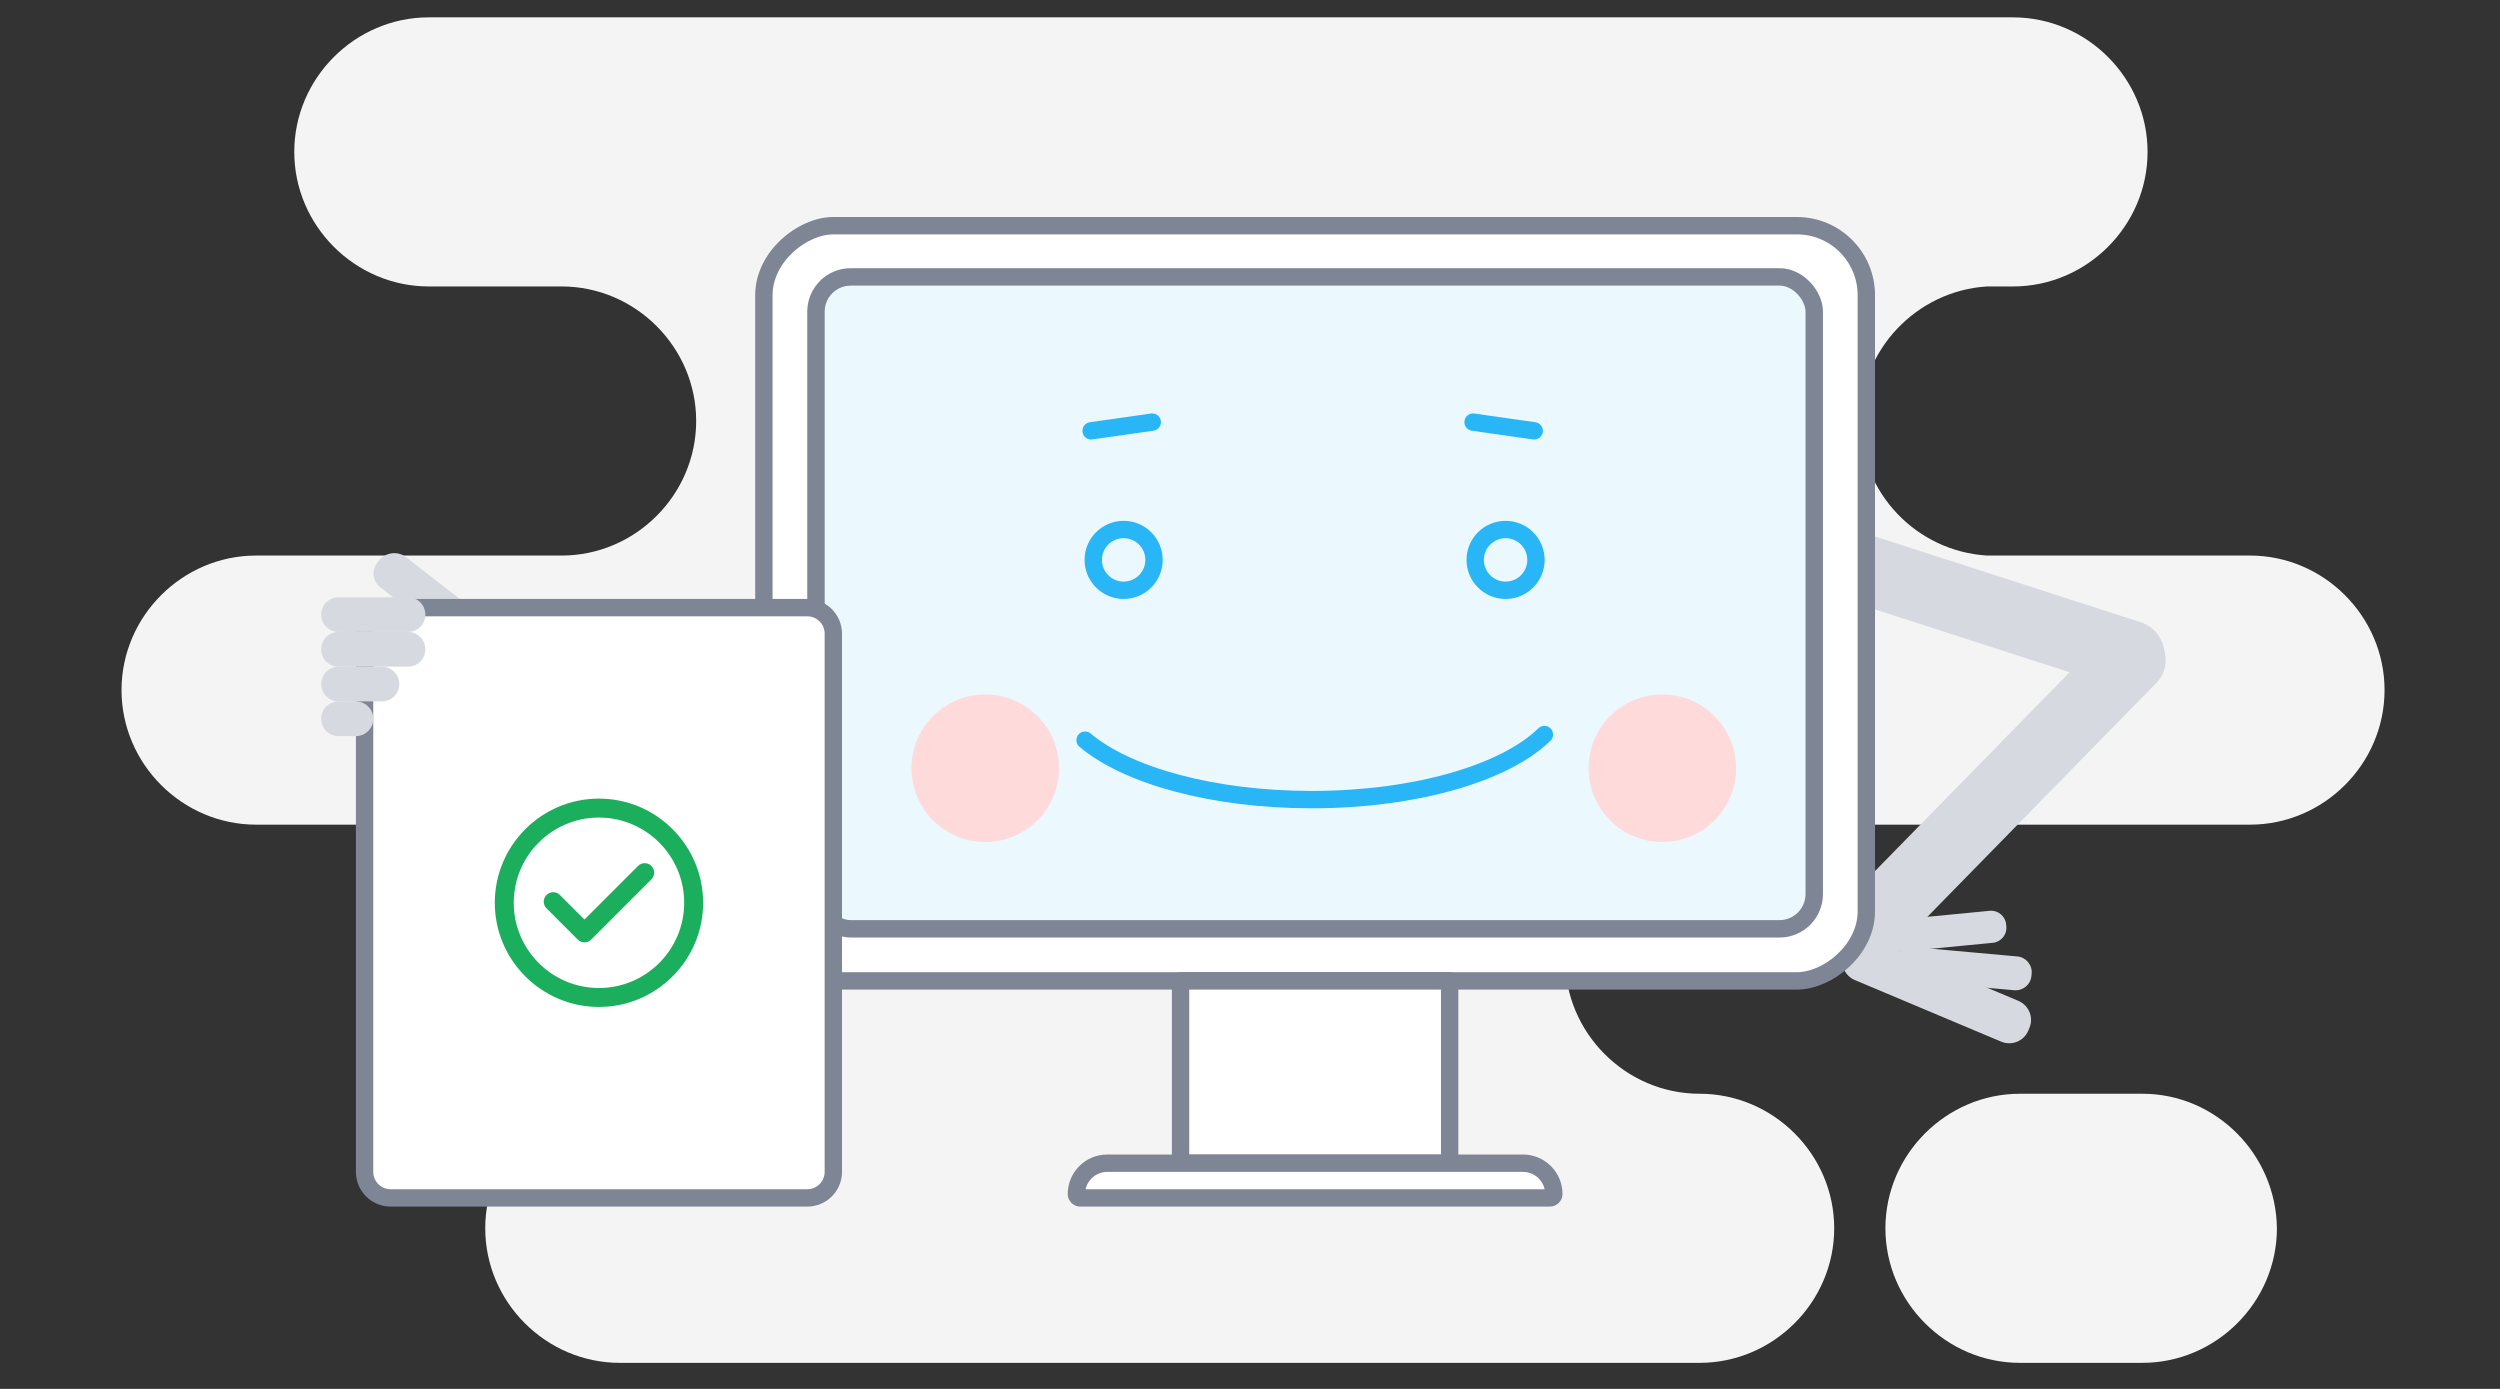 <svg width="288" height="160" viewBox="0 0 288 160" fill="none" xmlns="http://www.w3.org/2000/svg">
<rect x="0" y="0" width="288" height="160" fill="#333333" stroke="none"/>
<path fill-rule="evenodd" clip-rule="evenodd" d="M228.9 64H259.2C267.7 64 274.7 71 274.7 79.5C274.7 88 267.7 95 259.2 95H195.8C187.3 95 180.3 102 180.3 110.5C180.3 119 187.3 126 195.8 126C204.3 126 211.3 133 211.3 141.5C211.3 150 204.3 157 195.8 157H71.4C62.9 157 55.9 150 55.9 141.5C55.9 133 62.9 126 71.4 126H79.7C88 125.7 94.7 118.9 94.7 110.5C94.7 102.1 88 95.2 80.2 95H29.5C21 95 14 88 14 79.5C14 71 21 64 29.5 64H64.7C73.2 64 80.2 57 80.2 48.5C80.2 40 73.2 33 64.7 33H49.4C40.9 33 33.9 26 33.9 17.5C33.9 9 40.9 2 49.4 2H231.9C240.4 2 247.4 9 247.4 17.5C247.4 26 240.4 33 231.9 33H228.9C220.8 33.5 214.3 40.3 214.3 48.5C214.3 56.8 220.8 63.5 228.9 64ZM232.7 126H246.8C255.3 126 262.2 133 262.3 141.5C262.3 150 255.3 157 246.8 157H232.7C224.2 157 217.2 150 217.2 141.5C217.2 133 224.2 126 232.7 126Z" fill="#F4F4F4"/>
<path fill-rule="evenodd" clip-rule="evenodd" d="M244.146 79.295L202.75 65.926C200.656 65.25 199.496 62.984 200.172 60.89C200.848 58.797 203.114 57.637 205.208 58.313L246.604 71.682C248.698 72.358 249.857 74.625 249.181 76.718C248.505 78.812 246.239 79.971 244.146 79.295Z" fill="#D6D9E0"/>
<path fill-rule="evenodd" clip-rule="evenodd" d="M221.024 106.653L248.425 78.656C249.853 77.197 249.828 74.836 248.37 73.408L247.957 73.004C246.498 71.576 244.136 71.602 242.709 73.06L215.306 101.057C213.878 102.516 213.904 104.878 215.363 106.305L215.776 106.71C217.235 108.137 219.596 108.112 221.024 106.653Z" fill="#D6D9E0"/>
<path fill-rule="evenodd" clip-rule="evenodd" d="M214.713 108.311L214.689 108.062C214.598 107.117 215.296 106.269 216.241 106.177L229.221 104.924C230.166 104.833 231.014 105.533 231.106 106.478L231.13 106.726C231.221 107.671 230.522 108.52 229.576 108.611L216.598 109.864C215.652 109.956 214.804 109.256 214.713 108.311Z" fill="#D6D9E0"/>
<path fill-rule="evenodd" clip-rule="evenodd" d="M218.398 111.017L218.421 110.754C218.511 109.756 219.402 109.012 220.401 109.102L232.393 110.181C233.392 110.27 234.137 111.161 234.047 112.16L234.023 112.422C233.932 113.421 233.042 114.164 232.044 114.075L220.05 112.996C219.051 112.907 218.308 112.016 218.398 111.017Z" fill="#D6D9E0"/>
<path fill-rule="evenodd" clip-rule="evenodd" d="M212.407 109.79L212.541 109.474C213.048 108.268 214.449 107.696 215.654 108.204L232.521 115.301C233.727 115.808 234.299 117.209 233.791 118.414L233.658 118.731C233.15 119.936 231.75 120.508 230.544 120.001L213.677 112.904C212.471 112.396 211.9 110.996 212.407 109.79Z" fill="#D6D9E0"/>
<rect x="215" y="26" width="87" height="127" rx="8" transform="rotate(90 215 26)" fill="white" stroke="#7E8595" stroke-width="2.002" stroke-linecap="round" stroke-linejoin="round"/>
<rect x="94" y="31.9" width="115" height="75.1" rx="4" fill="#EBF9FF" stroke="#7E8595" stroke-width="2.008" stroke-linecap="round" stroke-linejoin="round"/>
<path fill-rule="evenodd" clip-rule="evenodd" d="M132.943 64.5C132.943 66.434 131.376 68 129.443 68C127.509 68 125.943 66.434 125.943 64.5C125.943 62.567 127.509 61 129.443 61C131.376 61 132.943 62.567 132.943 64.5Z" stroke="#29B6F6" stroke-width="2" stroke-linecap="round" stroke-linejoin="round"/>
<path fill-rule="evenodd" clip-rule="evenodd" d="M176.943 64.5C176.943 66.434 175.376 68 173.443 68C171.509 68 169.943 66.434 169.943 64.5C169.943 62.567 171.509 61 173.443 61C175.376 61 176.943 62.567 176.943 64.5Z" stroke="#29B6F6" stroke-width="2" stroke-linecap="round" stroke-linejoin="round"/>
<path d="M125.697 49.629L132.738 48.629" stroke="#29B6F6" stroke-width="2" stroke-linecap="round" stroke-linejoin="round"/>
<path d="M169.697 48.629L176.738 49.629" stroke="#29B6F6" stroke-width="2" stroke-linecap="round" stroke-linejoin="round"/>
<path d="M125 85.267C129.81 89.329 139.69 92.116 151.1 92.116C163.107 92.116 173.424 89.029 177.914 84.617" stroke="#29B6F6" stroke-width="2" stroke-linecap="round" stroke-linejoin="round"/>
<path fill-rule="evenodd" clip-rule="evenodd" d="M191.5 97C196.194 97 200 93.194 200 88.5C200 83.806 196.194 80 191.5 80C186.806 80 183 83.806 183 88.5C183 93.194 186.806 97 191.5 97Z" fill="#FFDADA"/>
<path fill-rule="evenodd" clip-rule="evenodd" d="M113.5 97C118.194 97 122 93.194 122 88.5C122 83.806 118.194 80 113.5 80C108.806 80 105 83.806 105 88.5C105 93.194 108.806 97 113.5 97Z" fill="#FFDADA"/>
<rect x="136" y="113" width="31" height="21" fill="white" stroke="#7E8595" stroke-width="2" stroke-linecap="round" stroke-linejoin="round"/>
<path d="M124 137.556C124 135.592 125.592 134 127.556 134H175.444C177.408 134 179 135.592 179 137.556C179 137.801 178.801 138 178.556 138H124.444C124.199 138 124 137.801 124 137.556Z" fill="white" stroke="#7E8595" stroke-width="2"/>
<path fill-rule="evenodd" clip-rule="evenodd" d="M51.245 73.43L43.81 67.659C42.891 66.944 42.764 65.631 43.529 64.727L43.705 64.518C44.47 63.613 45.835 63.458 46.755 64.173L54.189 69.944C55.11 70.659 55.236 71.971 54.471 72.876L54.294 73.086C53.531 73.99 52.165 74.144 51.245 73.43Z" fill="#D6D9E0"/>
<path fill-rule="evenodd" clip-rule="evenodd" d="M93 138H45C43.343 138 42 136.657 42 135V73C42 71.343 43.343 70 45 70H93C94.657 70 96 71.343 96 73V135C96 136.657 94.657 138 93 138Z" fill="white"/>
<path fill-rule="evenodd" clip-rule="evenodd" d="M64.286 89.088L73.714 98.516L64.286 89.088Z" fill="white"/>
<path fill-rule="evenodd" clip-rule="evenodd" d="M93 138H45C43.343 138 42 136.657 42 135V73C42 71.343 43.343 70 45 70H93C94.657 70 96 71.343 96 73V135C96 136.657 94.657 138 93 138Z" stroke="#7E8595" stroke-width="2" stroke-linecap="round" stroke-linejoin="round"/>
<path fill-rule="evenodd" clip-rule="evenodd" d="M64 98.428L73.428 89L64 98.428Z" fill="white"/>
<path fill-rule="evenodd" clip-rule="evenodd" d="M47 72.802H39C37.896 72.802 37 71.906 37 70.802C37 69.698 37.896 68.802 39 68.802H47C48.104 68.802 49 69.698 49 70.802C49 71.906 48.104 72.802 47 72.802Z" fill="#D6D9E0"/>
<path fill-rule="evenodd" clip-rule="evenodd" d="M47 76.802H39C37.896 76.802 37 75.906 37 74.802C37 73.698 37.896 72.802 39 72.802H47C48.104 72.802 49 73.698 49 74.802C49 75.906 48.104 76.802 47 76.802Z" fill="#D6D9E0"/>
<path fill-rule="evenodd" clip-rule="evenodd" d="M44 80.802H39C37.896 80.802 37 79.906 37 78.802C37 77.698 37.896 76.802 39 76.802H44C45.104 76.802 46 77.698 46 78.802C46 79.906 45.104 80.802 44 80.802Z" fill="#D6D9E0"/>
<path fill-rule="evenodd" clip-rule="evenodd" d="M41 84.802H39C37.896 84.802 37 83.906 37 82.802C37 81.698 37.896 80.802 39 80.802H41C42.104 80.802 43 81.698 43 82.802C43 83.906 42.104 84.802 41 84.802Z" fill="#D6D9E0"/>
<path d="M69 92C62.383 92 57 97.383 57 104C57 110.617 62.383 116 69 116C75.617 116 81 110.617 81 104C81 97.383 75.617 92 69 92ZM69 113.818C63.586 113.818 59.182 109.414 59.182 104C59.182 98.587 63.586 94.182 69 94.182C74.414 94.182 78.818 98.587 78.818 104C78.818 109.414 74.414 113.818 69 113.818Z" fill="#1BAF5D"/>
<path d="M73.5 99.758L67.329 105.929L64.5 103.1C64.074 102.674 63.383 102.674 62.958 103.1C62.531 103.526 62.531 104.217 62.958 104.643L66.557 108.243C66.762 108.447 67.039 108.562 67.329 108.562C67.329 108.562 67.329 108.562 67.329 108.562C67.618 108.562 67.895 108.447 68.1 108.243L75.043 101.3C75.469 100.874 75.469 100.184 75.043 99.758C74.617 99.332 73.926 99.332 73.5 99.758Z" fill="#1BAF5D"/>
</svg>
